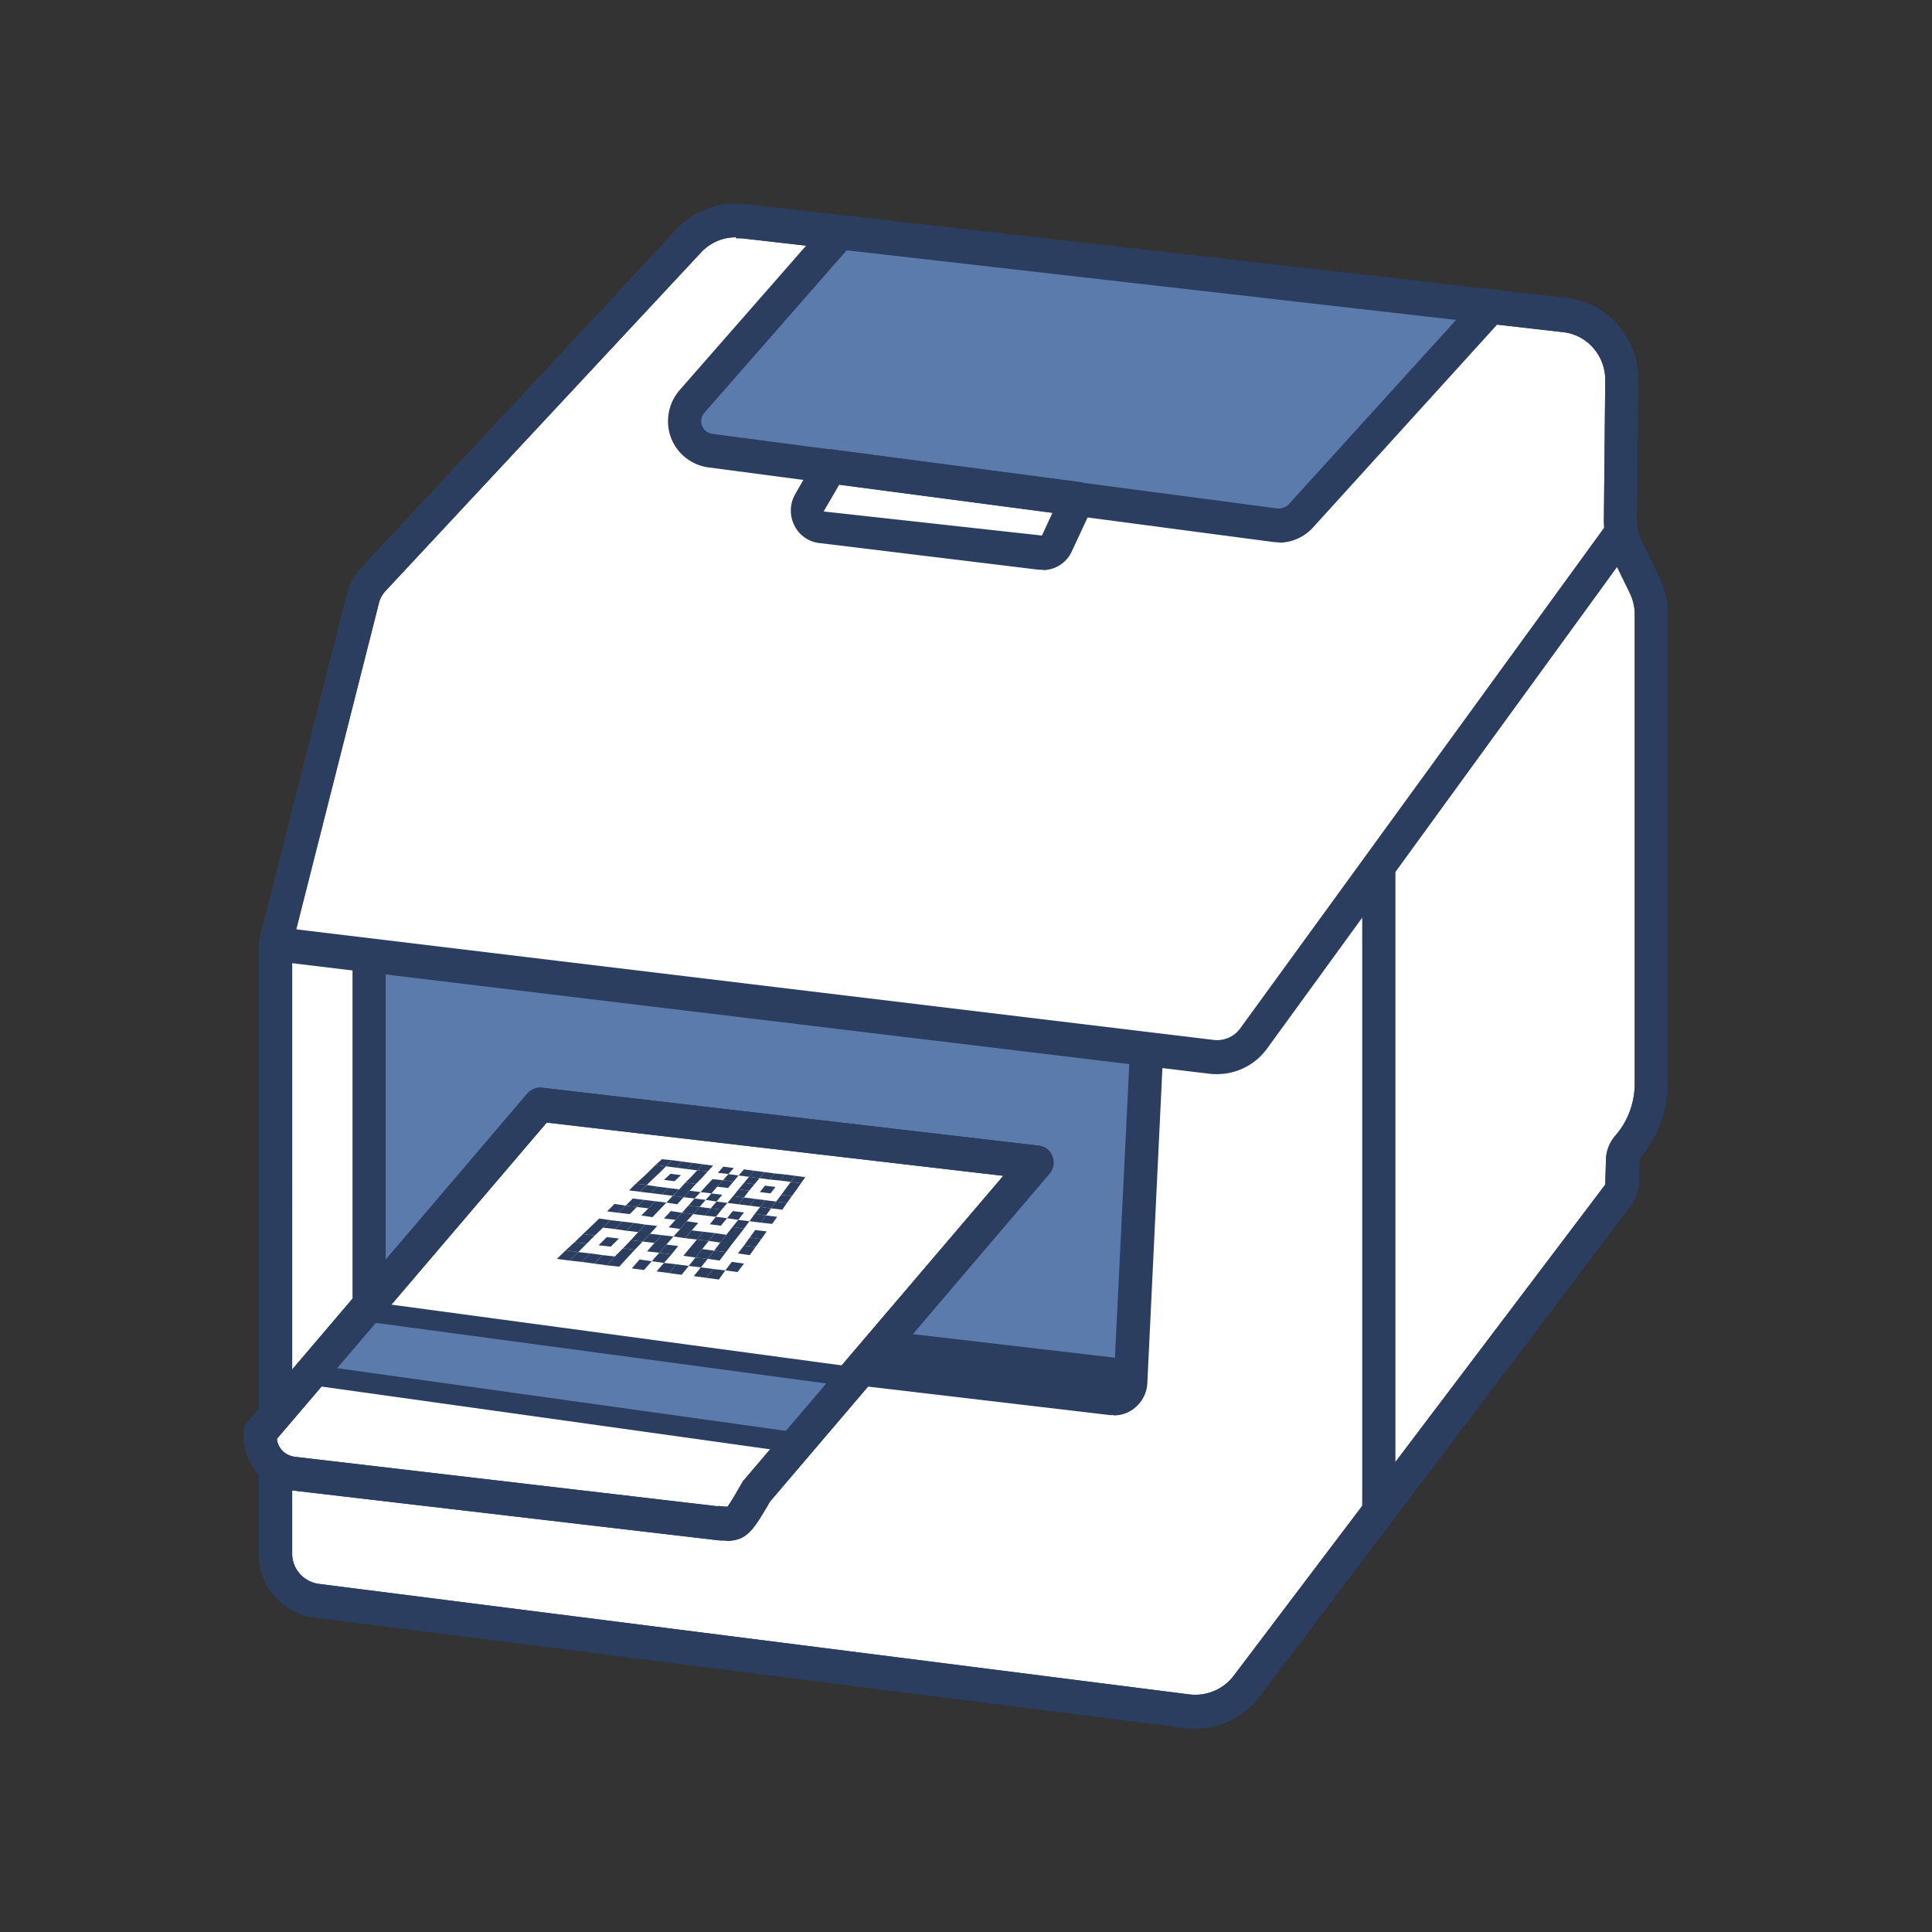 <svg xmlns="http://www.w3.org/2000/svg" width="95" height="95" fill="none"><rect width="100%" height="100%" fill="#333333" stroke="none"/><path fill="#fff" d="M13.533 76.4c0 1.183.867 2.167 2.034 2.317l42.8 5.433a3.077 3.077 0 0 0 2.9-1.233L79.55 58.75a.964.964 0 0 0 .2-.6v-1.1c0-.233.083-.45.216-.633l.167-.2a4.79 4.79 0 0 0 1.034-2.967V30.167c0-.484-.1-.95-.317-1.384l-.883-1.816a3.202 3.202 0 0 1-.317-1.417l.066-6.883c0-1.634-1.2-3-2.8-3.184l-3.633-.416-32.816-3.75-3.95-.45a3.124 3.124 0 0 0-2.65.983L18.35 28.5c-.25.267-.434.6-.517.95L13.6 46.15a1.95 1.95 0 0 0-.067.533V76.4Z"/><path fill="#2B3E5F" d="M58.767 85c-.167 0-.334 0-.5-.033l-42.8-5.434a3.164 3.164 0 0 1-2.75-3.133V46.683c0-.25.033-.5.1-.75l4.233-16.7c.133-.5.367-.95.717-1.316l15.516-16.65a3.977 3.977 0 0 1 3.334-1.234l40.4 4.617c2.033.233 3.55 1.967 3.533 4.033l-.066 6.884c0 .35.083.716.233 1.033l.883 1.817c.267.55.4 1.15.4 1.75V53.25c0 1.267-.433 2.5-1.216 3.5l-.167.2-.034 1.183c0 .4-.133.8-.366 1.117L61.934 83.417A3.97 3.97 0 0 1 58.767 85ZM36.183 11.667c-.65 0-1.266.266-1.716.75L18.95 29.067c-.15.166-.267.366-.316.583L14.4 46.35c-.033.1-.033.217-.033.333V76.4c0 .75.566 1.383 1.316 1.483l42.8 5.434c.834.1 1.65-.234 2.167-.9L78.933 58.25l.034-1.183c0-.417.15-.834.4-1.15l.166-.2c.55-.684.85-1.55.85-2.434V30.2c0-.35-.083-.7-.233-1.017l-.883-1.816a4.175 4.175 0 0 1-.4-1.8l.066-6.884c0-1.2-.883-2.216-2.066-2.35l-40.4-4.616H36.2l-.017-.05Z"/><path fill="#5C7BAD" d="M18.15 47v16.7c0 .433.317.783.734.833l35.783 4.217c.483.05.9-.3.933-.8l.784-16.383"/><path fill="#2B3E5F" d="M54.767 69.583h-.183l-35.783-4.216a1.676 1.676 0 0 1-1.467-1.667V47.017h1.633V63.7l35.8 4.217.8-16.384 1.634.084L56.417 68c-.016.467-.233.9-.583 1.2-.3.267-.683.4-1.083.4l.016-.017Z"/><path fill="#2B3E5F" d="M59.85 52.817c-.116 0-.233 0-.366-.017l-46.05-5.55.183-1.667 46.05 5.55c.5.067 1.017-.15 1.317-.566l18-24.767 1.316 1-18 24.767a3.04 3.04 0 0 1-2.466 1.25h.016Z"/><path fill="#2B3E5F" d="M68.616 42.617h-1.634v31.566h1.634V42.617Z"/><path fill="#5C7BAD" d="m41.316 11.4-7.283 8.317c-.767.883-.25 2.266.9 2.433L53 24.533l9.716 1.284c.467.066.95-.117 1.267-.467l9.333-10.283"/><path fill="#2B3E5F" d="M62.9 26.667c-.1 0-.2 0-.3-.017l-27.766-3.667a2.301 2.301 0 0 1-1.85-1.483 2.338 2.338 0 0 1 .433-2.317l7.283-8.316a.802.802 0 0 1 1.15-.067.857.857 0 0 1 .067 1.183L34.634 20.3a.616.616 0 0 0-.117.617c.033.1.167.366.517.416L62.8 25a.705.705 0 0 0 .567-.2L72.7 14.517a.8.8 0 0 1 1.15-.05c.334.316.35.85.05 1.183l-9.333 10.283c-.433.484-1.05.75-1.683.75l.016-.016ZM55.834 68.567l-37.717-4.4.2-1.667 37.7 4.4-.183 1.667Z"/><path fill="#2B3E5F" d="M58.767 85c-.167 0-.334 0-.5-.033l-42.8-5.434a3.164 3.164 0 0 1-2.75-3.133V46.683c0-.25.033-.5.1-.75l4.233-16.7c.133-.5.367-.95.717-1.316l15.516-16.65a3.977 3.977 0 0 1 3.334-1.234l40.4 4.617c2.033.233 3.55 1.967 3.533 4.033l-.066 6.884c0 .35.083.716.233 1.033l.883 1.817c.267.55.4 1.15.4 1.75V53.25c0 1.267-.433 2.5-1.216 3.5l-.167.2-.034 1.183c0 .4-.133.8-.366 1.117L61.934 83.417A3.97 3.97 0 0 1 58.767 85ZM36.183 11.667c-.65 0-1.266.266-1.716.75L18.95 29.067c-.15.166-.267.366-.316.583L14.4 46.35c-.033.1-.033.217-.033.333V76.4c0 .75.566 1.383 1.316 1.483l42.8 5.434c.834.1 1.65-.234 2.167-.9L78.933 58.25l.034-1.183c0-.417.15-.834.4-1.15l.166-.2c.55-.684.85-1.55.85-2.434V30.2c0-.35-.083-.7-.233-1.017l-.883-1.816a4.175 4.175 0 0 1-.4-1.8l.066-6.884c0-1.2-.883-2.216-2.066-2.35l-40.4-4.616H36.2l-.017-.05Z"/><path fill="#fff" d="m35.233 74.883-20.8-2.433a1.834 1.834 0 0 1-1.6-2.033L26.566 54.3 51 57.15 37.266 73.267c-.678 1.155-1.35 1.694-2.017 1.616h-.016Z"/><path fill="#2B3E5F" d="M35.7 75.75c-.167 0-.35 0-.567-.033l-20.8-2.434a2.664 2.664 0 0 1-1.783-1 2.719 2.719 0 0 1-.55-1.95.744.744 0 0 1 .2-.45l13.733-16.116c.183-.2.45-.317.717-.284l24.433 2.85c.3.034.567.234.667.534a.835.835 0 0 1-.15.85L37.866 73.833c-.833 1.417-1.133 1.934-2.166 1.934v-.017Zm-.384-1.7c.184.017.4.05.45.033.084-.066.4-.616.767-1.25l12.8-15.016-22.45-2.617-13.267 15.55a.94.94 0 0 0 .2.5c.167.217.417.35.684.383l20.8 2.434.016-.017ZM51.283 28.017H51.1L40.267 26.7a1.564 1.564 0 0 1-1.217-.883 1.628 1.628 0 0 1 .05-1.517l1.033-1.8a.797.797 0 0 1 .817-.4l12.15 1.6c.267.033.483.2.617.433a.883.883 0 0 1 .016.767L52.7 27.117a1.568 1.568 0 0 1-1.417.916v-.016Zm-10.016-4.184L40.5 25.15l10.733 1.183.517-1.116-10.5-1.384h.017Z"/><path fill="#5C7BAD" d="m17.915 64.45 24.083 3.25-2.75 3.25-24.066-3.367 2.733-3.133Z"/><path fill="#2B3E5F" d="M39.25 71.45h-.067l-24.067-3.367a.448.448 0 0 1-.383-.316.465.465 0 0 1 .1-.5l2.733-3.117a.512.512 0 0 1 .433-.167l24.084 3.25c.183.017.333.15.4.317a.495.495 0 0 1-.084.5l-2.75 3.25a.472.472 0 0 1-.366.167l-.034-.017Zm-23.084-4.233 22.9 3.2 1.983-2.334L18.116 65l-1.95 2.217Z"/><path fill="#2B3E5F" d="M35.7 75.75c-.167 0-.35 0-.567-.033l-20.8-2.434a2.664 2.664 0 0 1-1.783-1 2.719 2.719 0 0 1-.55-1.95.744.744 0 0 1 .2-.45l13.733-16.116c.183-.2.45-.317.717-.284l24.433 2.85c.3.034.567.234.667.534a.835.835 0 0 1-.15.85L37.866 73.833c-.833 1.417-1.133 1.934-2.166 1.934v-.017Zm-.384-1.7c.184.017.4.05.45.033.084-.066.4-.616.767-1.25l12.8-15.016-22.45-2.617-13.267 15.55a.94.94 0 0 0 .2.5c.167.217.417.35.684.383l20.8 2.434.016-.017Z"/><path fill="#2B3E5F" d="m32.75 57.35-.518-.067.317-.283.5.05-.3.3Z"/><path fill="#2B3E5F" d="m32.45 57.65-.516-.067.3-.3.516.067-.3.3ZM32.133 57.95l-.533-.05.333-.317.517.067-.317.3ZM31.799 58.267l-.533-.067.333-.3.533.05-.333.317Z"/><path fill="#2B3E5F" d="m31.467 58.6-.533-.067.333-.333.533.067-.333.333ZM30.4 59.633l-.55-.066.366-.367.55.083-.366.35ZM29.65 60.367l-.584-.067.4-.383.567.083-.383.367ZM29.25 60.75l-.584-.067.4-.383.583.067-.4.383Z"/><path fill="#2B3E5F" d="m28.85 61.15-.6-.067.417-.4.583.067-.4.4Z"/><path fill="#2B3E5F" d="m28.433 61.567-.617-.084.434-.4.6.067-.417.417Z"/><path fill="#2B3E5F" d="m28 61.983-.617-.083.433-.417.617.084-.433.416ZM33.267 57.417l-.517-.067.3-.3.5.067-.283.3ZM32 58.667l-.533-.067.333-.333.534.083-.334.317ZM31.316 59.35l-.55-.067.35-.35.55.067-.35.35Z"/><path fill="#2B3E5F" d="m30.967 59.7-.567-.067.367-.35.55.067-.35.35ZM30.234 60.433l-.584-.066.384-.367.566.067-.366.366ZM28.6 62.05l-.6-.067.433-.416.6.066-.433.417ZM33.766 57.483l-.5-.066.283-.3.517.066-.3.3ZM33.167 58.083l-.517-.066.317-.3.517.066-.317.3ZM32.55 58.733l-.55-.066.333-.317.534.067-.317.316Z"/><path fill="#2B3E5F" d="m31.883 59.417-.567-.067.35-.35.55.067-.333.35ZM30.8 60.517l-.568-.084.367-.366.567.066-.367.384ZM30.034 61.3l-.6-.067.4-.4.6.067-.4.4ZM29.216 62.133l-.616-.083.433-.417.6.084-.417.416ZM34.282 57.55l-.516-.067.3-.3.5.067-.284.3ZM33.082 58.8l-.533-.067.316-.316.534.066-.317.317Z"/><path fill="#2B3E5F" d="m32.433 59.483-.55-.066.333-.35.55.066-.333.35ZM32.083 59.85l-.55-.083.35-.35.55.066-.35.367ZM31.382 60.583l-.583-.066.367-.384.566.084-.35.366ZM29.834 62.217l-.617-.084.417-.416.6.066-.4.434ZM34.8 57.6l-.517-.05.283-.3.5.067-.266.283Z"/><path fill="#2B3E5F" d="M34.517 57.917 34 57.85l.283-.3.517.05-.283.317ZM34.216 58.217l-.517-.067.3-.3.517.067-.3.3Z"/><path fill="#2B3E5F" d="m33.917 58.55-.517-.067.3-.333.517.067-.3.333ZM33.615 58.867l-.533-.067.317-.317.516.067-.3.317Z"/><path fill="#2B3E5F" d="m33.299 59.217-.533-.084.316-.333.534.067-.317.35ZM31.966 60.667l-.583-.084.35-.366.583.066-.35.384ZM31.599 61.05l-.583-.067.366-.4.584.084-.367.383Z"/><path fill="#2B3E5F" d="m31.216 61.45-.583-.067.383-.4.584.067-.384.4Z"/><path fill="#2B3E5F" d="m30.832 61.867-.6-.084.4-.4.584.067-.384.417ZM30.449 62.283l-.617-.066.4-.434.6.084-.383.416ZM33.217 59.983l-.567-.066.334-.367.55.083-.317.35ZM35.816 57.733l-.517-.066.267-.3.516.066-.267.3ZM35.267 58.35l-.517-.067.283-.3.517.05-.283.317ZM34.983 58.683l-.534-.066.3-.334.517.067-.283.333ZM34.149 58.933l-.534-.066.3-.317.534.067-.3.316ZM34.4 59.35l-.55-.067.3-.35.55.067-.3.35Z"/><path fill="#2B3E5F" d="m34.083 59.7-.55-.067.317-.35.55.067-.317.35Z"/><path fill="#2B3E5F" d="m33.767 60.05-.55-.067.316-.35.55.067-.316.35ZM33.45 60.433l-.567-.083.333-.367.55.067-.316.383ZM32.767 61.2l-.583-.083.35-.384.583.067-.35.4ZM32.416 61.6l-.6-.067.367-.416.583.083-.35.4ZM31.666 62.45l-.6-.083.384-.434.6.084-.384.433ZM36.066 58.1l-.517-.067.267-.3.5.067-.25.3ZM36.833 57.867l-.517-.067.267-.3.5.067-.25.3Z"/><path fill="#2B3E5F" d="m35.799 58.417-.533-.067.283-.317.517.067-.267.317ZM35.233 59.083 34.699 59l.284-.317.533.067-.283.333ZM34.649 59.767l-.567-.067.317-.35.55.067-.3.35ZM34.016 60.5l-.567-.067.317-.383.567.083-.317.367ZM33.682 60.883l-.567-.083.334-.367.566.067-.333.383ZM32.183 61.117l-.583-.067.366-.383.567.066-.35.384ZM36.867 61.717l-.584-.084.3-.383.567.067-.283.4ZM33.016 61.683l-.6-.083.35-.4.583.067-.333.416Z"/><path fill="#2B3E5F" d="m32.649 62.1-.6-.083.367-.417.6.083-.367.417ZM35.2 59.833l-.55-.066.3-.35.534.066-.284.35Z"/><path fill="#2B3E5F" d="m35.483 59.483-.534-.066.284-.334.533.067-.283.333ZM34.267 60.95l-.583-.067.333-.383.567.067-.317.383ZM32.9 62.6l-.617-.083.367-.417.6.067-.35.433ZM37.349 57.933l-.517-.066.25-.3.5.066-.233.3Z"/><path fill="#2B3E5F" d="m37.099 58.233-.517-.066.25-.3.517.066-.25.3Z"/><path fill="#2B3E5F" d="m36.833 58.55-.517-.067.267-.316.517.066-.267.317Z"/><path fill="#2B3E5F" d="m36.582 58.883-.533-.066.267-.334.516.067-.25.333Z"/><path fill="#2B3E5F" d="m36.316 59.217-.55-.067.283-.333.533.066-.266.334ZM35.45 60.267l-.55-.067.3-.367.55.067-.3.367ZM34.849 61.017l-.583-.067.316-.383.567.066-.3.384Z"/><path fill="#2B3E5F" d="m34.534 61.417-.6-.067.333-.4.583.067-.316.4ZM34.2 61.833l-.6-.083.333-.4.6.067-.333.416ZM33.517 62.683 32.9 62.6l.35-.433.617.083-.35.433ZM37.85 58l-.5-.067.233-.3.5.067-.233.3ZM36.85 59.283l-.534-.066.267-.334.533.067-.266.333ZM36.3 59.983l-.55-.083.283-.35.55.067-.283.366ZM35.416 61.1l-.566-.083.3-.384.566.084-.3.383Z"/><path fill="#2B3E5F" d="m34.8 61.9-.6-.067.333-.416.583.083-.317.4Z"/><path fill="#2B3E5F" d="m34.465 62.317-.6-.067.334-.417.6.067-.334.417ZM38.366 58.05 37.85 58l.233-.3.517.05-.234.3ZM37.882 58.683l-.517-.066.25-.317.517.067-.25.316ZM37.383 59.35l-.533-.067.266-.333.517.067-.25.333ZM36.582 60.417l-.566-.084.283-.35.55.067-.267.367Z"/><path fill="#2B3E5F" d="m36.3 60.783-.583-.066.3-.384.566.084-.283.366ZM36 61.167l-.584-.067.3-.383.583.066-.3.384ZM35.699 61.567l-.584-.067.3-.4.584.067-.3.4Z"/><path fill="#2B3E5F" d="M35.382 61.983 34.8 61.9l.316-.4.584.067-.317.416ZM34.732 62.833l-.617-.083.35-.433.6.083-.333.433ZM38.882 58.117l-.517-.067.234-.3.5.067-.217.3ZM37.916 59.417l-.533-.067.25-.333.533.066-.25.334ZM37.4 60.117l-.55-.067.266-.367.55.084-.266.35Z"/><path fill="#2B3E5F" d="m37.665 59.767-.55-.084.267-.333.533.067-.25.35ZM35.35 62.917l-.618-.084.334-.433.6.067-.317.45ZM39.383 58.183l-.5-.066.216-.3.5.066-.216.3Z"/><path fill="#2B3E5F" d="m39.167 58.5-.517-.067.234-.316.5.066-.217.317ZM38.933 58.817l-.517-.067.233-.317.517.067-.233.317Z"/><path fill="#2B3E5F" d="m38.7 59.15-.534-.067.25-.333.517.067-.234.333Z"/><path fill="#2B3E5F" d="m38.466 59.483-.55-.066.25-.334.533.067-.233.333ZM37.967 60.183l-.567-.066.267-.35.55.066-.25.35ZM37.432 60.933l-.567-.083.267-.367.567.067-.267.383Z"/><path fill="#2B3E5F" d="m37.149 61.317-.567-.067.283-.4.567.083-.283.384ZM36.266 62.55l-.6-.083.317-.417.6.083-.317.417Z"/></svg>